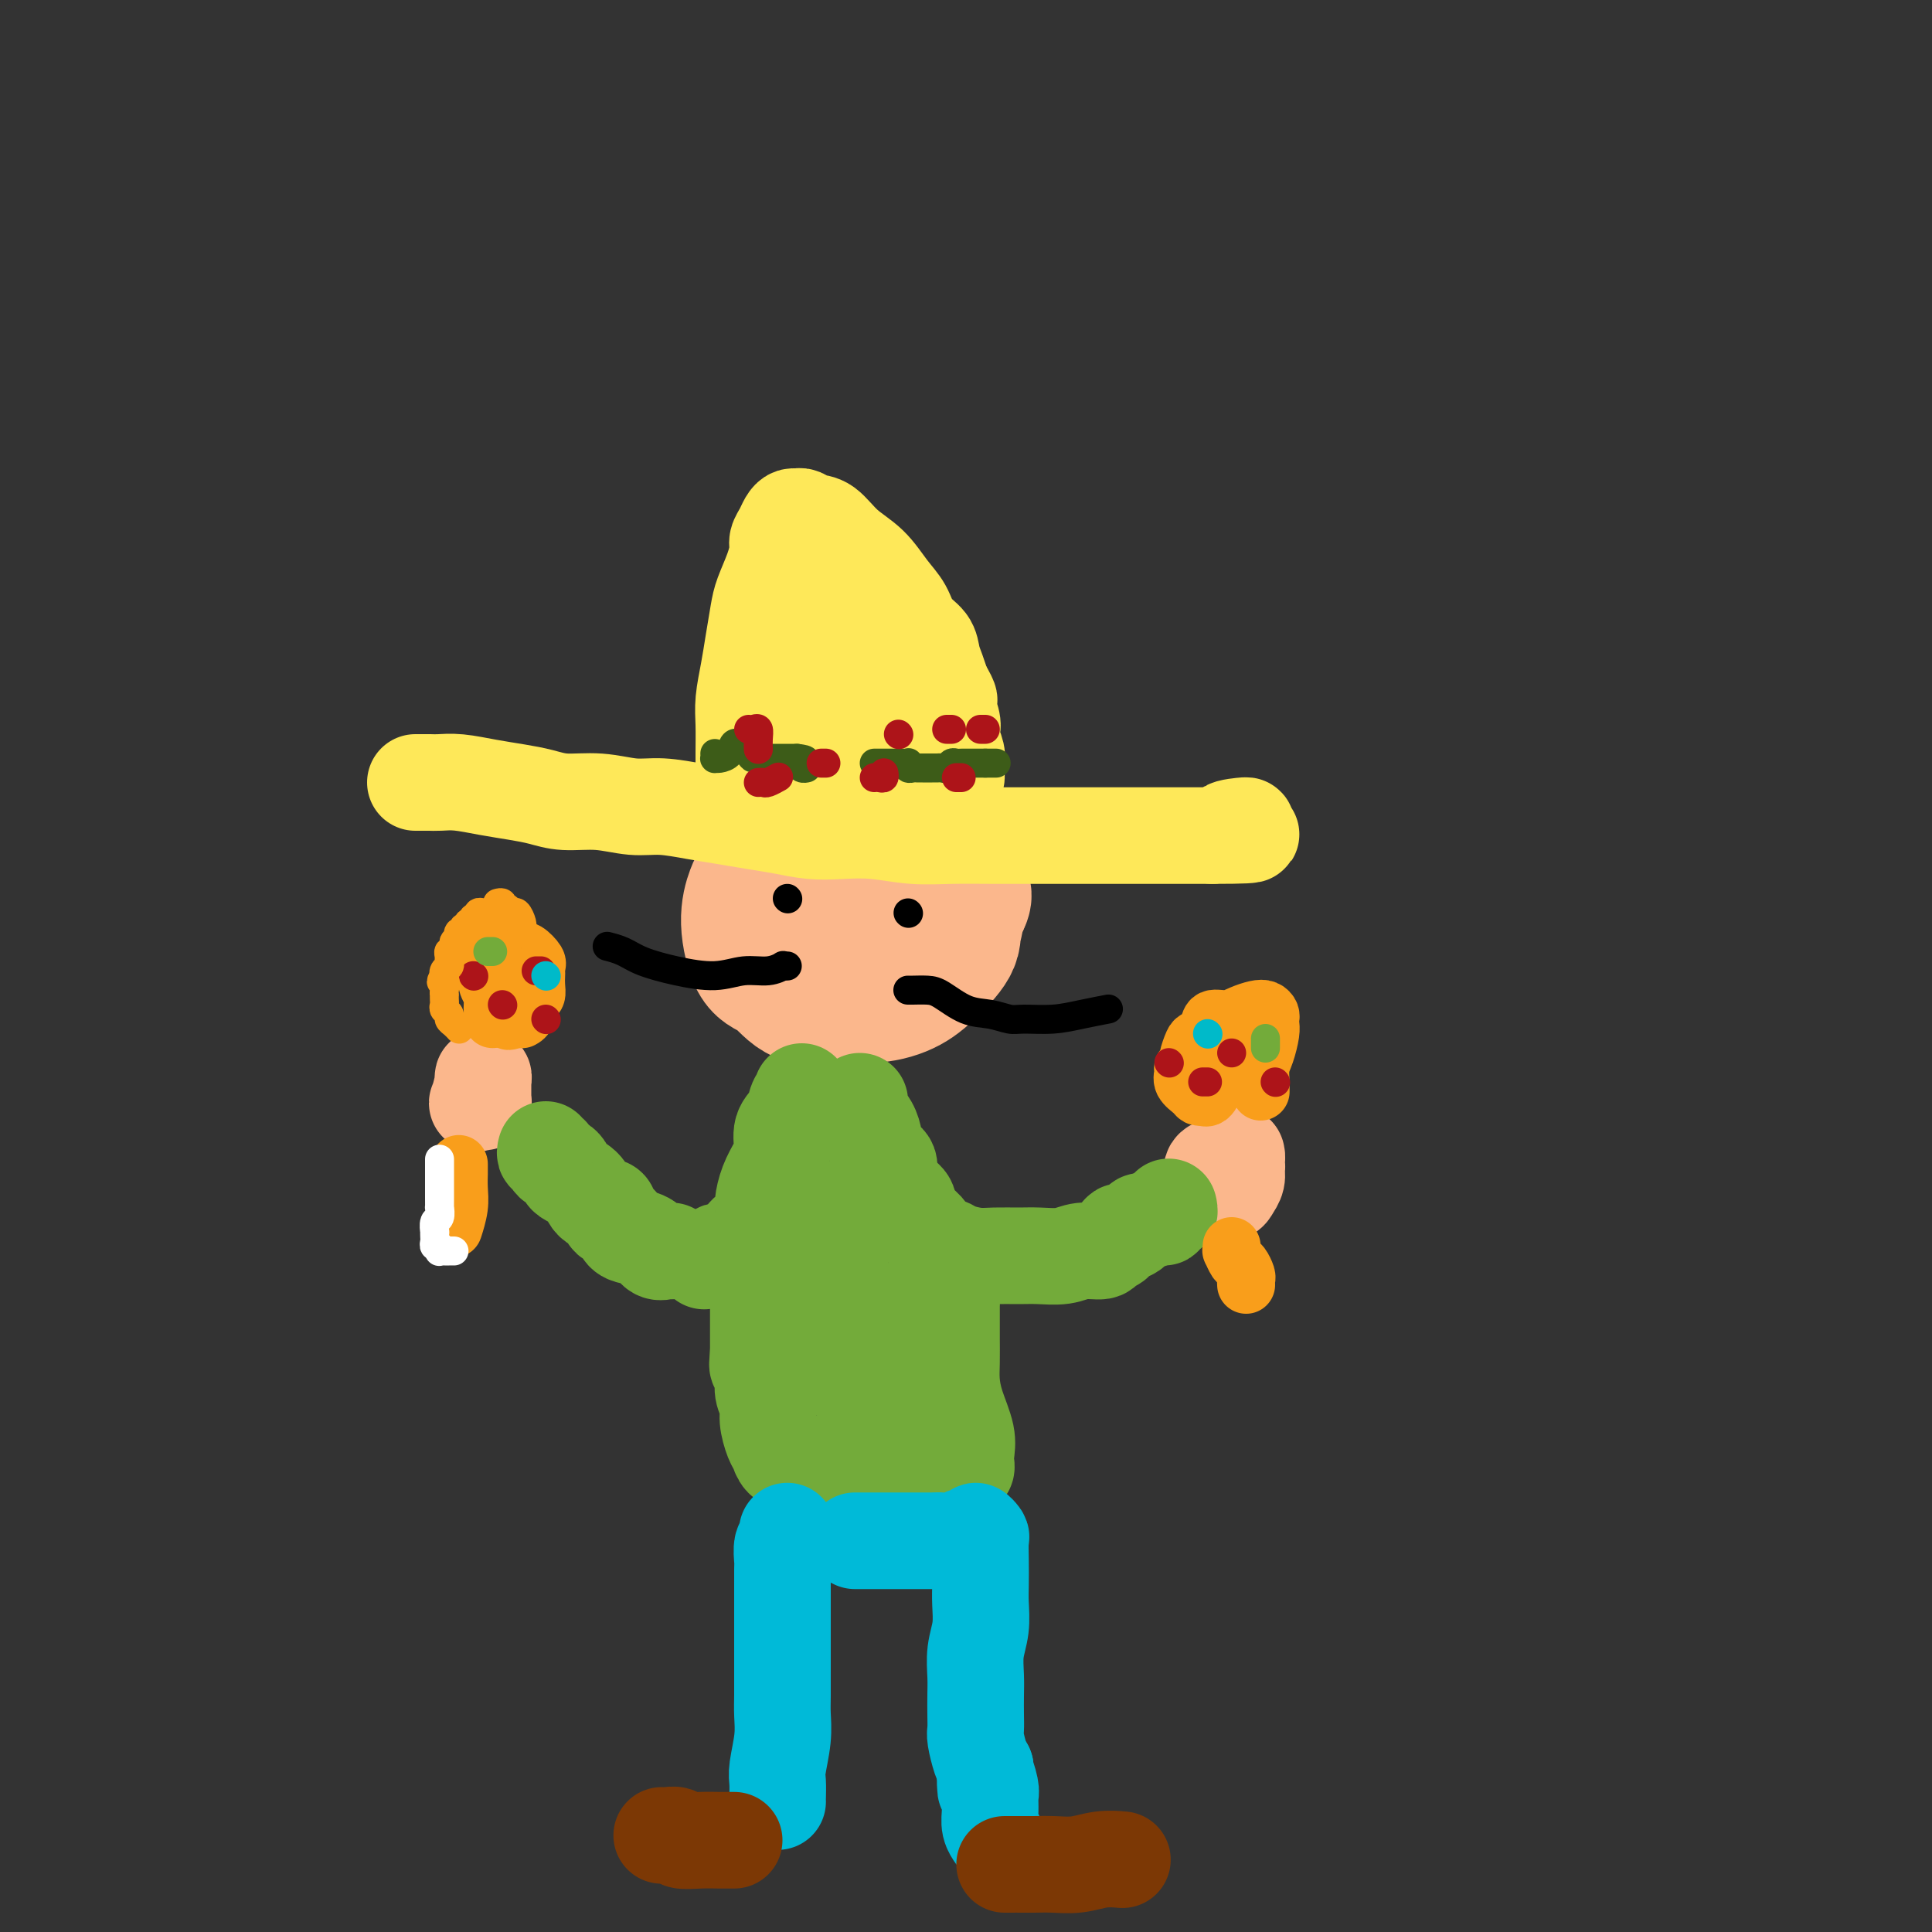<svg viewBox='0 0 400 400' version='1.1' xmlns='http://www.w3.org/2000/svg' xmlns:xlink='http://www.w3.org/1999/xlink'><rect x="0" y="0" width="400" height="400" fill="#333333" stroke="none"/><g fill='none' stroke='rgb(251,183,140)' stroke-width='28' stroke-linecap='round' stroke-linejoin='round'><path d='M157,183c-0.273,0.393 -0.547,0.786 -1,2c-0.453,1.214 -1.086,3.249 -1,6c0.086,2.751 0.891,6.216 2,8c1.109,1.784 2.522,1.885 4,3c1.478,1.115 3.020,3.244 5,4c1.980,0.756 4.398,0.138 7,0c2.602,-0.138 5.387,0.202 8,0c2.613,-0.202 5.052,-0.946 7,-2c1.948,-1.054 3.403,-2.418 5,-4c1.597,-1.582 3.335,-3.381 4,-5c0.665,-1.619 0.258,-3.057 0,-5c-0.258,-1.943 -0.367,-4.391 -1,-6c-0.633,-1.609 -1.790,-2.378 -3,-3c-1.210,-0.622 -2.472,-1.098 -4,-2c-1.528,-0.902 -3.320,-2.230 -5,-3c-1.680,-0.770 -3.246,-0.984 -5,-1c-1.754,-0.016 -3.696,0.164 -6,0c-2.304,-0.164 -4.970,-0.674 -7,0c-2.030,0.674 -3.424,2.532 -5,4c-1.576,1.468 -3.335,2.547 -4,4c-0.665,1.453 -0.236,3.282 0,5c0.236,1.718 0.280,3.327 1,5c0.720,1.673 2.115,3.409 4,5c1.885,1.591 4.258,3.035 6,4c1.742,0.965 2.852,1.449 4,2c1.148,0.551 2.335,1.168 4,1c1.665,-0.168 3.808,-1.122 6,-2c2.192,-0.878 4.433,-1.679 7,-3c2.567,-1.321 5.460,-3.163 7,-5c1.540,-1.837 1.726,-3.668 2,-5c0.274,-1.332 0.637,-2.166 1,-3'/><path d='M199,187c1.402,-2.524 -0.091,-2.334 -1,-3c-0.909,-0.666 -1.232,-2.187 -2,-3c-0.768,-0.813 -1.980,-0.918 -4,-1c-2.020,-0.082 -4.848,-0.140 -8,0c-3.152,0.140 -6.630,0.477 -10,1c-3.370,0.523 -6.634,1.232 -9,2c-2.366,0.768 -3.835,1.595 -5,3c-1.165,1.405 -2.025,3.389 -2,5c0.025,1.611 0.936,2.848 2,4c1.064,1.152 2.280,2.220 4,3c1.720,0.780 3.942,1.274 6,2c2.058,0.726 3.950,1.686 6,2c2.050,0.314 4.257,-0.016 6,0c1.743,0.016 3.023,0.379 4,0c0.977,-0.379 1.650,-1.499 2,-3c0.350,-1.501 0.378,-3.383 0,-5c-0.378,-1.617 -1.163,-2.969 -2,-4c-0.837,-1.031 -1.727,-1.740 -3,-3c-1.273,-1.260 -2.929,-3.070 -5,-4c-2.071,-0.930 -4.558,-0.981 -6,-1c-1.442,-0.019 -1.841,-0.005 -2,0c-0.159,0.005 -0.080,0.003 0,0'/></g>
<g fill='none' stroke='rgb(254,232,89)' stroke-width='20' stroke-linecap='round' stroke-linejoin='round'><path d='M86,162c0.329,-0.000 0.659,-0.001 1,0c0.341,0.001 0.694,0.003 1,0c0.306,-0.003 0.566,-0.012 1,0c0.434,0.012 1.042,0.044 2,0c0.958,-0.044 2.266,-0.165 4,0c1.734,0.165 3.893,0.618 6,1c2.107,0.382 4.162,0.695 6,1c1.838,0.305 3.458,0.603 5,1c1.542,0.397 3.005,0.894 5,1c1.995,0.106 4.520,-0.179 7,0c2.480,0.179 4.913,0.821 7,1c2.087,0.179 3.827,-0.107 6,0c2.173,0.107 4.779,0.607 7,1c2.221,0.393 4.059,0.680 6,1c1.941,0.320 3.986,0.673 6,1c2.014,0.327 3.996,0.627 6,1c2.004,0.373 4.031,0.818 6,1c1.969,0.182 3.882,0.101 6,0c2.118,-0.101 4.443,-0.223 7,0c2.557,0.223 5.346,0.792 8,1c2.654,0.208 5.173,0.056 8,0c2.827,-0.056 5.963,-0.015 9,0c3.037,0.015 5.977,0.004 9,0c3.023,-0.004 6.131,-0.001 9,0c2.869,0.001 5.501,0.000 8,0c2.499,-0.000 4.865,-0.000 7,0c2.135,0.000 4.039,0.000 6,0c1.961,-0.000 3.981,-0.000 6,0'/><path d='M251,173c13.641,-0.011 6.244,-0.539 4,-1c-2.244,-0.461 0.665,-0.855 2,-1c1.335,-0.145 1.096,-0.041 1,0c-0.096,0.041 -0.048,0.021 0,0'/><path d='M154,164c-0.000,-0.307 -0.001,-0.614 0,-1c0.001,-0.386 0.003,-0.850 0,-2c-0.003,-1.150 -0.012,-2.987 0,-5c0.012,-2.013 0.045,-4.201 0,-6c-0.045,-1.799 -0.168,-3.207 0,-5c0.168,-1.793 0.626,-3.970 1,-6c0.374,-2.030 0.665,-3.913 1,-6c0.335,-2.087 0.716,-4.379 1,-6c0.284,-1.621 0.471,-2.570 1,-4c0.529,-1.430 1.399,-3.342 2,-5c0.601,-1.658 0.935,-3.061 1,-4c0.065,-0.939 -0.137,-1.414 0,-2c0.137,-0.586 0.613,-1.282 1,-2c0.387,-0.718 0.683,-1.457 1,-2c0.317,-0.543 0.654,-0.891 1,-1c0.346,-0.109 0.703,0.022 1,0c0.297,-0.022 0.536,-0.195 1,0c0.464,0.195 1.152,0.758 2,1c0.848,0.242 1.855,0.164 3,1c1.145,0.836 2.427,2.587 4,4c1.573,1.413 3.437,2.489 5,4c1.563,1.511 2.824,3.457 4,5c1.176,1.543 2.265,2.681 3,4c0.735,1.319 1.114,2.817 2,4c0.886,1.183 2.279,2.049 3,3c0.721,0.951 0.771,1.987 1,3c0.229,1.013 0.637,2.004 1,3c0.363,0.996 0.682,1.998 1,3'/><path d='M195,142c2.487,4.331 1.206,2.658 1,3c-0.206,0.342 0.663,2.697 1,4c0.337,1.303 0.143,1.553 0,2c-0.143,0.447 -0.235,1.089 0,2c0.235,0.911 0.795,2.090 1,3c0.205,0.910 0.054,1.551 0,2c-0.054,0.449 -0.011,0.707 0,1c0.011,0.293 -0.009,0.621 0,1c0.009,0.379 0.048,0.807 0,1c-0.048,0.193 -0.181,0.150 -1,0c-0.819,-0.150 -2.322,-0.408 -4,-1c-1.678,-0.592 -3.529,-1.519 -5,-3c-1.471,-1.481 -2.562,-3.517 -4,-6c-1.438,-2.483 -3.222,-5.413 -5,-8c-1.778,-2.587 -3.548,-4.832 -5,-7c-1.452,-2.168 -2.584,-4.260 -3,-5c-0.416,-0.740 -0.115,-0.130 0,0c0.115,0.130 0.045,-0.221 0,0c-0.045,0.221 -0.065,1.015 0,3c0.065,1.985 0.213,5.163 1,8c0.787,2.837 2.211,5.335 3,8c0.789,2.665 0.941,5.498 1,7c0.059,1.502 0.024,1.675 0,2c-0.024,0.325 -0.037,0.803 0,1c0.037,0.197 0.123,0.115 0,-1c-0.123,-1.115 -0.456,-3.262 -1,-6c-0.544,-2.738 -1.298,-6.068 -2,-9c-0.702,-2.932 -1.351,-5.466 -2,-8'/><path d='M171,136c-0.762,-3.677 -0.167,-0.869 0,0c0.167,0.869 -0.095,-0.201 0,1c0.095,1.201 0.546,4.674 1,7c0.454,2.326 0.910,3.506 1,5c0.090,1.494 -0.186,3.304 0,4c0.186,0.696 0.833,0.279 1,0c0.167,-0.279 -0.147,-0.421 0,-1c0.147,-0.579 0.756,-1.594 1,-2c0.244,-0.406 0.122,-0.203 0,0'/></g>
<g fill='none' stroke='rgb(0,0,0)' stroke-width='6' stroke-linecap='round' stroke-linejoin='round'><path d='M163,200c-0.482,0.033 -0.965,0.066 -1,0c-0.035,-0.066 0.377,-0.230 0,0c-0.377,0.230 -1.542,0.855 -3,1c-1.458,0.145 -3.208,-0.188 -5,0c-1.792,0.188 -3.626,0.898 -6,1c-2.374,0.102 -5.288,-0.404 -8,-1c-2.712,-0.596 -5.222,-1.284 -7,-2c-1.778,-0.716 -2.825,-1.462 -4,-2c-1.175,-0.538 -2.479,-0.868 -3,-1c-0.521,-0.132 -0.261,-0.066 0,0'/><path d='M188,205c-0.038,-0.002 -0.076,-0.004 0,0c0.076,0.004 0.267,0.014 1,0c0.733,-0.014 2.010,-0.053 3,0c0.990,0.053 1.694,0.196 3,1c1.306,0.804 3.215,2.269 5,3c1.785,0.731 3.445,0.729 5,1c1.555,0.271 3.006,0.815 4,1c0.994,0.185 1.532,0.011 3,0c1.468,-0.011 3.868,0.141 6,0c2.132,-0.141 3.997,-0.577 6,-1c2.003,-0.423 4.144,-0.835 5,-1c0.856,-0.165 0.428,-0.082 0,0'/><path d='M163,186c0.000,0.000 0.100,0.100 0.1,0.1'/><path d='M188,189c0.000,0.000 0.100,0.100 0.1,0.1'/></g>
<g fill='none' stroke='rgb(61,92,24)' stroke-width='6' stroke-linecap='round' stroke-linejoin='round'><path d='M148,156c0.016,0.426 0.031,0.853 0,1c-0.031,0.147 -0.109,0.016 0,0c0.109,-0.016 0.406,0.085 1,0c0.594,-0.085 1.487,-0.356 2,-1c0.513,-0.644 0.648,-1.661 1,-2c0.352,-0.339 0.922,0.000 1,0c0.078,-0.000 -0.335,-0.340 0,0c0.335,0.340 1.417,1.359 2,2c0.583,0.641 0.666,0.904 1,1c0.334,0.096 0.918,0.026 1,0c0.082,-0.026 -0.339,-0.007 0,0c0.339,0.007 1.439,0.002 2,0c0.561,-0.002 0.583,-0.000 1,0c0.417,0.000 1.228,0.000 2,0c0.772,-0.000 1.506,-0.000 2,0c0.494,0.000 0.747,0.000 1,0'/><path d='M165,157c2.872,0.321 1.553,0.622 1,1c-0.553,0.378 -0.341,0.833 0,1c0.341,0.167 0.812,0.048 1,0c0.188,-0.048 0.094,-0.024 0,0'/><path d='M181,158c0.333,0.000 0.667,0.000 1,0c0.333,-0.000 0.666,-0.000 1,0c0.334,0.000 0.667,0.000 1,0c0.333,-0.000 0.664,-0.001 1,0c0.336,0.001 0.678,0.004 1,0c0.322,-0.004 0.625,-0.015 1,0c0.375,0.015 0.822,0.057 1,0c0.178,-0.057 0.088,-0.211 0,0c-0.088,0.211 -0.173,0.789 0,1c0.173,0.211 0.606,0.057 1,0c0.394,-0.057 0.750,-0.015 1,0c0.250,0.015 0.396,0.004 1,0c0.604,-0.004 1.667,0.000 2,0c0.333,-0.000 -0.066,-0.004 0,0c0.066,0.004 0.595,0.015 1,0c0.405,-0.015 0.686,-0.057 1,0c0.314,0.057 0.662,0.211 1,0c0.338,-0.211 0.668,-0.789 1,-1c0.332,-0.211 0.667,-0.057 1,0c0.333,0.057 0.663,0.015 1,0c0.337,-0.015 0.682,-0.004 1,0c0.318,0.004 0.610,0.001 1,0c0.390,-0.001 0.878,-0.000 1,0c0.122,0.000 -0.121,0.000 0,0c0.121,-0.000 0.606,-0.000 1,0c0.394,0.000 0.697,0.000 1,0'/><path d='M204,158c3.800,0.000 1.800,0.000 1,0c-0.800,0.000 -0.400,0.000 0,0'/></g>
<g fill='none' stroke='rgb(173,20,25)' stroke-width='6' stroke-linecap='round' stroke-linejoin='round'><path d='M155,151c0.309,0.045 0.619,0.089 1,0c0.381,-0.089 0.834,-0.313 1,0c0.166,0.313 0.045,1.161 0,2c-0.045,0.839 -0.013,1.668 0,2c0.013,0.332 0.006,0.166 0,0'/><path d='M157,162c0.369,-0.030 0.738,-0.060 1,0c0.262,0.060 0.417,0.208 1,0c0.583,-0.208 1.595,-0.774 2,-1c0.405,-0.226 0.202,-0.113 0,0'/><path d='M170,158c0.417,0.000 0.833,0.000 1,0c0.167,0.000 0.083,0.000 0,0'/><path d='M181,161c0.310,-0.030 0.619,-0.060 1,0c0.381,0.060 0.833,0.208 1,0c0.167,-0.208 0.048,-0.774 0,-1c-0.048,-0.226 -0.024,-0.113 0,0'/><path d='M186,152c0.000,0.000 0.100,0.100 0.1,0.1'/><path d='M196,151c0.422,0.000 0.844,0.000 1,0c0.156,0.000 0.044,0.000 0,0c-0.044,0.000 -0.022,0.000 0,0'/><path d='M203,151c0.417,0.000 0.833,0.000 1,0c0.167,0.000 0.083,0.000 0,0'/><path d='M198,161c0.417,0.000 0.833,0.000 1,0c0.167,0.000 0.083,0.000 0,0'/></g>
<g fill='none' stroke='rgb(251,183,140)' stroke-width='20' stroke-linecap='round' stroke-linejoin='round'><path d='M253,242c0.099,0.648 0.197,1.296 0,2c-0.197,0.704 -0.690,1.465 -1,2c-0.310,0.535 -0.437,0.844 0,1c0.437,0.156 1.439,0.159 2,0c0.561,-0.159 0.682,-0.480 1,-1c0.318,-0.520 0.833,-1.237 1,-2c0.167,-0.763 -0.013,-1.570 0,-2c0.013,-0.430 0.220,-0.481 0,-1c-0.220,-0.519 -0.868,-1.506 -1,-2c-0.132,-0.494 0.251,-0.497 0,0c-0.251,0.497 -1.137,1.492 -2,2c-0.863,0.508 -1.703,0.527 -2,1c-0.297,0.473 -0.053,1.398 0,2c0.053,0.602 -0.087,0.880 0,1c0.087,0.120 0.402,0.081 1,0c0.598,-0.081 1.481,-0.204 2,-1c0.519,-0.796 0.675,-2.265 1,-3c0.325,-0.735 0.818,-0.736 1,-1c0.182,-0.264 0.052,-0.790 0,-1c-0.052,-0.210 -0.026,-0.105 0,0'/><path d='M100,224c0.000,1.131 0.000,2.262 0,3c-0.000,0.738 -0.000,1.083 0,1c0.000,-0.083 0.000,-0.596 0,-1c-0.000,-0.404 -0.000,-0.700 0,-1c0.000,-0.300 0.001,-0.602 0,-1c-0.001,-0.398 -0.004,-0.890 0,-1c0.004,-0.110 0.014,0.163 0,0c-0.014,-0.163 -0.053,-0.762 0,-1c0.053,-0.238 0.196,-0.115 0,1c-0.196,1.115 -0.732,3.222 -1,4c-0.268,0.778 -0.268,0.226 0,0c0.268,-0.226 0.804,-0.127 1,0c0.196,0.127 0.053,0.283 0,0c-0.053,-0.283 -0.014,-1.004 0,-1c0.014,0.004 0.004,0.733 0,1c-0.004,0.267 -0.001,0.072 0,0c0.001,-0.072 0.000,-0.021 0,0c-0.000,0.021 -0.000,0.010 0,0'/></g>
<g fill='none' stroke='rgb(115,171,58)' stroke-width='20' stroke-linecap='round' stroke-linejoin='round'><path d='M113,238c-0.120,0.444 -0.240,0.889 0,1c0.240,0.111 0.839,-0.111 1,0c0.161,0.111 -0.115,0.555 0,1c0.115,0.445 0.620,0.892 1,1c0.380,0.108 0.634,-0.124 1,0c0.366,0.124 0.845,0.604 1,1c0.155,0.396 -0.013,0.707 0,1c0.013,0.293 0.208,0.569 1,1c0.792,0.431 2.181,1.018 3,2c0.819,0.982 1.069,2.361 2,3c0.931,0.639 2.541,0.539 3,1c0.459,0.461 -0.235,1.484 0,2c0.235,0.516 1.400,0.524 2,1c0.600,0.476 0.637,1.420 1,2c0.363,0.580 1.054,0.796 2,1c0.946,0.204 2.149,0.394 3,1c0.851,0.606 1.352,1.626 2,2c0.648,0.374 1.444,0.101 2,0c0.556,-0.101 0.873,-0.029 1,0c0.127,0.029 0.063,0.014 0,0'/><path d='M166,226c0.099,0.383 0.199,0.767 0,1c-0.199,0.233 -0.696,0.316 -1,1c-0.304,0.684 -0.414,1.970 -1,3c-0.586,1.030 -1.650,1.803 -2,3c-0.350,1.197 0.012,2.819 0,4c-0.012,1.181 -0.398,1.921 -1,3c-0.602,1.079 -1.421,2.497 -2,4c-0.579,1.503 -0.920,3.093 -1,4c-0.080,0.907 0.101,1.132 0,2c-0.101,0.868 -0.484,2.379 -1,3c-0.516,0.621 -1.165,0.352 -2,1c-0.835,0.648 -1.856,2.212 -3,3c-1.144,0.788 -2.410,0.799 -3,1c-0.590,0.201 -0.505,0.593 -1,1c-0.495,0.407 -1.570,0.831 -2,1c-0.430,0.169 -0.215,0.085 0,0'/><path d='M178,228c0.054,0.382 0.107,0.764 0,1c-0.107,0.236 -0.375,0.328 0,1c0.375,0.672 1.391,1.926 2,3c0.609,1.074 0.810,1.968 1,3c0.190,1.032 0.370,2.202 1,3c0.630,0.798 1.709,1.226 2,2c0.291,0.774 -0.206,1.895 0,3c0.206,1.105 1.115,2.193 2,3c0.885,0.807 1.747,1.332 2,2c0.253,0.668 -0.103,1.478 0,2c0.103,0.522 0.665,0.756 1,1c0.335,0.244 0.444,0.499 1,1c0.556,0.501 1.559,1.248 2,2c0.441,0.752 0.321,1.508 1,2c0.679,0.492 2.156,0.720 3,1c0.844,0.280 1.056,0.611 2,1c0.944,0.389 2.619,0.837 4,1c1.381,0.163 2.469,0.040 4,0c1.531,-0.040 3.507,0.004 5,0c1.493,-0.004 2.503,-0.057 4,0c1.497,0.057 3.480,0.224 5,0c1.520,-0.224 2.578,-0.839 4,-1c1.422,-0.161 3.210,0.131 4,0c0.790,-0.131 0.583,-0.684 1,-1c0.417,-0.316 1.459,-0.396 2,-1c0.541,-0.604 0.581,-1.734 1,-2c0.419,-0.266 1.215,0.331 2,0c0.785,-0.331 1.557,-1.589 2,-2c0.443,-0.411 0.555,0.025 1,0c0.445,-0.025 1.222,-0.513 2,-1'/><path d='M239,252c2.171,-1.018 2.098,-0.063 2,0c-0.098,0.063 -0.222,-0.767 0,-1c0.222,-0.233 0.791,0.129 1,0c0.209,-0.129 0.060,-0.751 0,-1c-0.060,-0.249 -0.030,-0.124 0,0'/><path d='M168,250c0.469,0.003 0.938,0.005 1,0c0.062,-0.005 -0.284,-0.018 0,1c0.284,1.018 1.197,3.067 2,4c0.803,0.933 1.494,0.751 2,2c0.506,1.249 0.825,3.930 1,6c0.175,2.070 0.204,3.529 0,5c-0.204,1.471 -0.642,2.955 -1,4c-0.358,1.045 -0.635,1.652 -1,2c-0.365,0.348 -0.819,0.436 -1,0c-0.181,-0.436 -0.090,-1.396 0,-3c0.090,-1.604 0.179,-3.851 0,-6c-0.179,-2.149 -0.626,-4.200 -1,-6c-0.374,-1.800 -0.676,-3.347 -1,-5c-0.324,-1.653 -0.669,-3.410 -1,-4c-0.331,-0.590 -0.649,-0.012 -1,0c-0.351,0.012 -0.735,-0.543 -1,0c-0.265,0.543 -0.411,2.184 -1,4c-0.589,1.816 -1.622,3.806 -3,6c-1.378,2.194 -3.101,4.593 -4,6c-0.899,1.407 -0.973,1.821 -1,2c-0.027,0.179 -0.007,0.123 0,0c0.007,-0.123 0.002,-0.314 0,0c-0.002,0.314 -0.001,1.132 0,2c0.001,0.868 0.000,1.785 0,2c-0.000,0.215 -0.000,-0.272 0,0c0.000,0.272 0.000,1.304 0,2c-0.000,0.696 -0.000,1.056 0,2c0.000,0.944 0.000,2.472 0,4'/><path d='M157,280c-0.220,2.762 -0.270,2.667 0,3c0.270,0.333 0.860,1.094 1,2c0.140,0.906 -0.169,1.958 0,3c0.169,1.042 0.818,2.076 1,3c0.182,0.924 -0.102,1.740 0,3c0.102,1.260 0.590,2.965 1,4c0.410,1.035 0.744,1.402 1,2c0.256,0.598 0.436,1.429 1,2c0.564,0.571 1.514,0.884 2,1c0.486,0.116 0.510,0.035 1,0c0.490,-0.035 1.447,-0.023 3,0c1.553,0.023 3.701,0.059 6,0c2.299,-0.059 4.749,-0.211 7,0c2.251,0.211 4.302,0.784 7,1c2.698,0.216 6.044,0.073 8,0c1.956,-0.073 2.524,-0.077 3,0c0.476,0.077 0.861,0.235 1,0c0.139,-0.235 0.031,-0.862 0,-1c-0.031,-0.138 0.016,0.214 0,0c-0.016,-0.214 -0.095,-0.993 0,-2c0.095,-1.007 0.365,-2.242 0,-4c-0.365,-1.758 -1.366,-4.038 -2,-6c-0.634,-1.962 -0.902,-3.606 -1,-5c-0.098,-1.394 -0.026,-2.537 0,-4c0.026,-1.463 0.007,-3.247 0,-5c-0.007,-1.753 -0.002,-3.475 0,-5c0.002,-1.525 0.001,-2.852 0,-4c-0.001,-1.148 -0.000,-2.117 0,-3c0.000,-0.883 0.000,-1.681 0,-1c-0.000,0.681 -0.000,2.840 0,5'/><path d='M197,269c-0.546,2.022 -1.912,5.078 -3,8c-1.088,2.922 -1.898,5.710 -3,8c-1.102,2.290 -2.498,4.080 -3,5c-0.502,0.920 -0.112,0.968 0,1c0.112,0.032 -0.053,0.047 0,0c0.053,-0.047 0.326,-0.155 0,-1c-0.326,-0.845 -1.250,-2.425 -2,-4c-0.750,-1.575 -1.324,-3.143 -2,-5c-0.676,-1.857 -1.452,-4.003 -2,-6c-0.548,-1.997 -0.869,-3.846 -1,-4c-0.131,-0.154 -0.073,1.388 0,3c0.073,1.612 0.160,3.294 0,5c-0.160,1.706 -0.566,3.435 -1,4c-0.434,0.565 -0.894,-0.035 -1,0c-0.106,0.035 0.143,0.706 0,1c-0.143,0.294 -0.679,0.211 -1,0c-0.321,-0.211 -0.427,-0.550 -1,-1c-0.573,-0.450 -1.614,-1.010 -2,-1c-0.386,0.010 -0.117,0.591 0,1c0.117,0.409 0.083,0.646 0,1c-0.083,0.354 -0.215,0.826 0,1c0.215,0.174 0.776,0.050 1,0c0.224,-0.050 0.112,-0.025 0,0'/></g>
<g fill='none' stroke='rgb(0,186,216)' stroke-width='20' stroke-linecap='round' stroke-linejoin='round'><path d='M163,317c-0.030,0.318 -0.061,0.635 0,1c0.061,0.365 0.212,0.776 0,1c-0.212,0.224 -0.789,0.260 -1,1c-0.211,0.740 -0.057,2.185 0,3c0.057,0.815 0.015,1.001 0,2c-0.015,0.999 -0.004,2.811 0,4c0.004,1.189 0.001,1.756 0,3c-0.001,1.244 -0.001,3.164 0,5c0.001,1.836 0.001,3.587 0,5c-0.001,1.413 -0.004,2.486 0,4c0.004,1.514 0.015,3.468 0,5c-0.015,1.532 -0.057,2.641 0,4c0.057,1.359 0.211,2.967 0,5c-0.211,2.033 -0.789,4.492 -1,6c-0.211,1.508 -0.057,2.064 0,3c0.057,0.936 0.015,2.252 0,3c-0.015,0.748 -0.004,0.928 0,1c0.004,0.072 0.002,0.036 0,0'/><path d='M177,319c0.336,0.000 0.672,0.000 1,0c0.328,-0.000 0.649,-0.000 1,0c0.351,0.000 0.731,0.000 1,0c0.269,-0.000 0.426,-0.000 1,0c0.574,0.000 1.565,0.000 2,0c0.435,-0.000 0.314,-0.000 1,0c0.686,0.000 2.180,0.001 3,0c0.820,-0.001 0.968,-0.004 2,0c1.032,0.004 2.950,0.017 4,0c1.050,-0.017 1.233,-0.062 2,0c0.767,0.062 2.118,0.230 3,0c0.882,-0.230 1.294,-0.860 2,-1c0.706,-0.140 1.706,0.208 2,0c0.294,-0.208 -0.117,-0.972 0,-1c0.117,-0.028 0.763,0.679 1,1c0.237,0.321 0.064,0.255 0,1c-0.064,0.745 -0.021,2.302 0,4c0.021,1.698 0.020,3.539 0,5c-0.020,1.461 -0.058,2.543 0,4c0.058,1.457 0.212,3.289 0,5c-0.212,1.711 -0.789,3.302 -1,5c-0.211,1.698 -0.057,3.503 0,5c0.057,1.497 0.018,2.688 0,4c-0.018,1.312 -0.016,2.747 0,4c0.016,1.253 0.046,2.326 0,3c-0.046,0.674 -0.166,0.951 0,2c0.166,1.049 0.619,2.871 1,4c0.381,1.129 0.691,1.564 1,2'/><path d='M204,366c0.248,7.780 -0.131,3.229 0,2c0.131,-1.229 0.771,0.865 1,2c0.229,1.135 0.048,1.310 0,2c-0.048,0.690 0.039,1.896 0,3c-0.039,1.104 -0.203,2.105 0,3c0.203,0.895 0.772,1.684 1,2c0.228,0.316 0.114,0.158 0,0'/></g>
<g fill='none' stroke='rgb(124,56,5)' stroke-width='20' stroke-linecap='round' stroke-linejoin='round'><path d='M152,381c-0.286,-0.002 -0.572,-0.004 -1,0c-0.428,0.004 -0.997,0.015 -2,0c-1.003,-0.015 -2.441,-0.057 -4,0c-1.559,0.057 -3.241,0.211 -4,0c-0.759,-0.211 -0.595,-0.789 -1,-1c-0.405,-0.211 -1.378,-0.057 -2,0c-0.622,0.057 -0.892,0.016 -1,0c-0.108,-0.016 -0.054,-0.008 0,0'/><path d='M208,386c0.714,-0.000 1.428,-0.000 2,0c0.572,0.000 1.002,0.001 1,0c-0.002,-0.001 -0.434,-0.004 0,0c0.434,0.004 1.735,0.015 3,0c1.265,-0.015 2.494,-0.057 4,0c1.506,0.057 3.290,0.211 5,0c1.710,-0.211 3.345,-0.788 5,-1c1.655,-0.212 3.330,-0.061 4,0c0.670,0.061 0.335,0.030 0,0'/></g>
<g fill='none' stroke='rgb(249,158,27)' stroke-width='12' stroke-linecap='round' stroke-linejoin='round'><path d='M255,258c0.024,0.479 0.049,0.958 0,1c-0.049,0.042 -0.171,-0.354 0,0c0.171,0.354 0.634,1.458 1,2c0.366,0.542 0.634,0.524 1,1c0.366,0.476 0.830,1.447 1,2c0.170,0.553 0.046,0.687 0,1c-0.046,0.313 -0.013,0.804 0,1c0.013,0.196 0.007,0.098 0,0'/><path d='M261,226c-0.006,-0.384 -0.012,-0.767 0,-1c0.012,-0.233 0.042,-0.314 0,-1c-0.042,-0.686 -0.155,-1.977 0,-3c0.155,-1.023 0.578,-1.780 1,-3c0.422,-1.220 0.843,-2.905 1,-4c0.157,-1.095 0.051,-1.601 0,-2c-0.051,-0.399 -0.047,-0.693 0,-1c0.047,-0.307 0.137,-0.628 0,-1c-0.137,-0.372 -0.503,-0.795 -1,-1c-0.497,-0.205 -1.126,-0.193 -2,0c-0.874,0.193 -1.992,0.567 -3,1c-1.008,0.433 -1.905,0.926 -3,1c-1.095,0.074 -2.389,-0.271 -3,0c-0.611,0.271 -0.541,1.158 -1,2c-0.459,0.842 -1.447,1.640 -2,2c-0.553,0.360 -0.669,0.281 -1,1c-0.331,0.719 -0.875,2.237 -1,3c-0.125,0.763 0.169,0.771 0,1c-0.169,0.229 -0.803,0.678 -1,1c-0.197,0.322 0.041,0.517 0,1c-0.041,0.483 -0.362,1.253 0,2c0.362,0.747 1.405,1.470 2,2c0.595,0.530 0.741,0.866 1,1c0.259,0.134 0.629,0.067 1,0'/><path d='M249,227c1.027,0.664 1.596,-0.175 2,-1c0.404,-0.825 0.644,-1.636 1,-2c0.356,-0.364 0.827,-0.280 1,-1c0.173,-0.720 0.046,-2.245 0,-3c-0.046,-0.755 -0.012,-0.742 0,-1c0.012,-0.258 0.004,-0.788 0,-1c-0.004,-0.212 -0.002,-0.106 0,0'/><path d='M102,211c-0.002,-0.327 -0.004,-0.653 0,-1c0.004,-0.347 0.014,-0.714 0,-1c-0.014,-0.286 -0.052,-0.490 0,-1c0.052,-0.510 0.195,-1.327 0,-2c-0.195,-0.673 -0.729,-1.203 -1,-2c-0.271,-0.797 -0.279,-1.860 0,-3c0.279,-1.140 0.845,-2.358 1,-3c0.155,-0.642 -0.101,-0.709 0,-1c0.101,-0.291 0.560,-0.806 1,-1c0.440,-0.194 0.860,-0.065 1,0c0.140,0.065 0.001,0.068 0,0c-0.001,-0.068 0.137,-0.208 1,0c0.863,0.208 2.452,0.762 3,1c0.548,0.238 0.056,0.158 0,0c-0.056,-0.158 0.325,-0.394 1,0c0.675,0.394 1.645,1.418 2,2c0.355,0.582 0.096,0.724 0,1c-0.096,0.276 -0.029,0.688 0,1c0.029,0.312 0.019,0.525 0,1c-0.019,0.475 -0.048,1.213 0,2c0.048,0.787 0.171,1.622 0,2c-0.171,0.378 -0.637,0.297 -1,1c-0.363,0.703 -0.622,2.188 -1,3c-0.378,0.812 -0.875,0.950 -1,1c-0.125,0.050 0.120,0.014 0,0c-0.120,-0.014 -0.606,-0.004 -1,0c-0.394,0.004 -0.697,0.002 -1,0'/><path d='M106,211c-0.940,0.774 -0.792,0.208 -1,0c-0.208,-0.208 -0.774,-0.060 -1,0c-0.226,0.060 -0.113,0.030 0,0'/><path d='M95,241c-0.002,0.376 -0.004,0.753 0,1c0.004,0.247 0.015,0.365 0,1c-0.015,0.635 -0.056,1.789 0,3c0.056,1.211 0.207,2.480 0,4c-0.207,1.520 -0.774,3.291 -1,4c-0.226,0.709 -0.113,0.354 0,0'/></g>
<g fill='none' stroke='rgb(173,20,25)' stroke-width='6' stroke-linecap='round' stroke-linejoin='round'><path d='M242,220c0.000,0.000 0.100,0.100 0.1,0.1'/><path d='M249,224c0.417,0.000 0.833,0.000 1,0c0.167,0.000 0.083,0.000 0,0'/><path d='M255,218c0.000,0.000 0.000,0.000 0,0c0.000,0.000 0.000,0.000 0,0'/><path d='M264,224c0.000,0.000 0.100,0.100 0.1,0.1'/><path d='M98,202c0.000,0.000 0.100,0.100 0.1,0.1'/><path d='M104,208c0.000,0.000 0.100,0.100 0.1,0.1'/><path d='M111,201c0.417,0.000 0.833,0.000 1,0c0.167,0.000 0.083,0.000 0,0'/><path d='M113,211c0.000,0.000 0.100,0.100 0.1,0.1'/></g>
<g fill='none' stroke='rgb(115,171,58)' stroke-width='6' stroke-linecap='round' stroke-linejoin='round'><path d='M101,197c0.417,0.000 0.833,0.000 1,0c0.167,0.000 0.083,0.000 0,0'/><path d='M262,217c0.000,-0.311 0.000,-0.622 0,-1c0.000,-0.378 0.000,-0.822 0,-1c0.000,-0.178 0.000,-0.089 0,0'/></g>
<g fill='none' stroke='rgb(0,186,201)' stroke-width='6' stroke-linecap='round' stroke-linejoin='round'><path d='M250,214c0.000,0.000 0.100,0.100 0.1,0.1'/><path d='M113,202c0.000,0.000 0.100,0.100 0.1,0.1'/></g>
<g fill='none' stroke='rgb(249,158,27)' stroke-width='6' stroke-linecap='round' stroke-linejoin='round'><path d='M100,189c0.122,0.033 0.244,0.065 0,0c-0.244,-0.065 -0.854,-0.229 -1,0c-0.146,0.229 0.172,0.850 0,1c-0.172,0.150 -0.835,-0.171 -1,0c-0.165,0.171 0.167,0.835 0,1c-0.167,0.165 -0.833,-0.167 -1,0c-0.167,0.167 0.166,0.833 0,1c-0.166,0.167 -0.829,-0.167 -1,0c-0.171,0.167 0.151,0.834 0,1c-0.151,0.166 -0.777,-0.168 -1,0c-0.223,0.168 -0.045,0.837 0,1c0.045,0.163 -0.044,-0.182 0,0c0.044,0.182 0.222,0.889 0,1c-0.222,0.111 -0.844,-0.374 -1,0c-0.156,0.374 0.155,1.606 0,2c-0.155,0.394 -0.777,-0.049 -1,0c-0.223,0.049 -0.046,0.591 0,1c0.046,0.409 -0.040,0.684 0,1c0.040,0.316 0.207,0.672 0,1c-0.207,0.328 -0.786,0.627 -1,1c-0.214,0.373 -0.061,0.821 0,1c0.061,0.179 0.031,0.090 0,0'/><path d='M92,202c-1.238,2.133 -0.332,0.967 0,1c0.332,0.033 0.089,1.266 0,2c-0.089,0.734 -0.025,0.970 0,1c0.025,0.030 0.011,-0.147 0,0c-0.011,0.147 -0.018,0.617 0,1c0.018,0.383 0.060,0.680 0,1c-0.060,0.320 -0.223,0.664 0,1c0.223,0.336 0.830,0.664 1,1c0.170,0.336 -0.098,0.678 0,1c0.098,0.322 0.562,0.622 1,1c0.438,0.378 0.849,0.832 1,1c0.151,0.168 0.043,0.048 0,0c-0.043,-0.048 -0.022,-0.024 0,0'/><path d='M103,187c0.416,-0.111 0.833,-0.222 1,0c0.167,0.222 0.086,0.776 0,1c-0.086,0.224 -0.177,0.119 0,0c0.177,-0.119 0.622,-0.253 1,0c0.378,0.253 0.690,0.891 1,1c0.310,0.109 0.619,-0.311 1,0c0.381,0.311 0.833,1.353 1,2c0.167,0.647 0.048,0.899 0,1c-0.048,0.101 -0.024,0.050 0,0'/></g>
<g fill='none' stroke='rgb(255,255,255)' stroke-width='6' stroke-linecap='round' stroke-linejoin='round'><path d='M91,240c0.000,0.430 0.000,0.860 0,1c-0.000,0.140 -0.000,-0.010 0,0c0.000,0.010 0.000,0.179 0,1c-0.000,0.821 -0.000,2.295 0,3c0.000,0.705 0.001,0.641 0,1c-0.001,0.359 -0.004,1.142 0,2c0.004,0.858 0.015,1.793 0,2c-0.015,0.207 -0.057,-0.313 0,0c0.057,0.313 0.211,1.460 0,2c-0.211,0.540 -0.788,0.473 -1,1c-0.212,0.527 -0.058,1.648 0,2c0.058,0.352 0.019,-0.064 0,0c-0.019,0.064 -0.019,0.609 0,1c0.019,0.391 0.057,0.626 0,1c-0.057,0.374 -0.208,0.885 0,1c0.208,0.115 0.777,-0.165 1,0c0.223,0.165 0.101,0.776 0,1c-0.101,0.224 -0.182,0.060 0,0c0.182,-0.060 0.626,-0.016 1,0c0.374,0.016 0.678,0.005 1,0c0.322,-0.005 0.661,-0.002 1,0'/></g>
</svg>